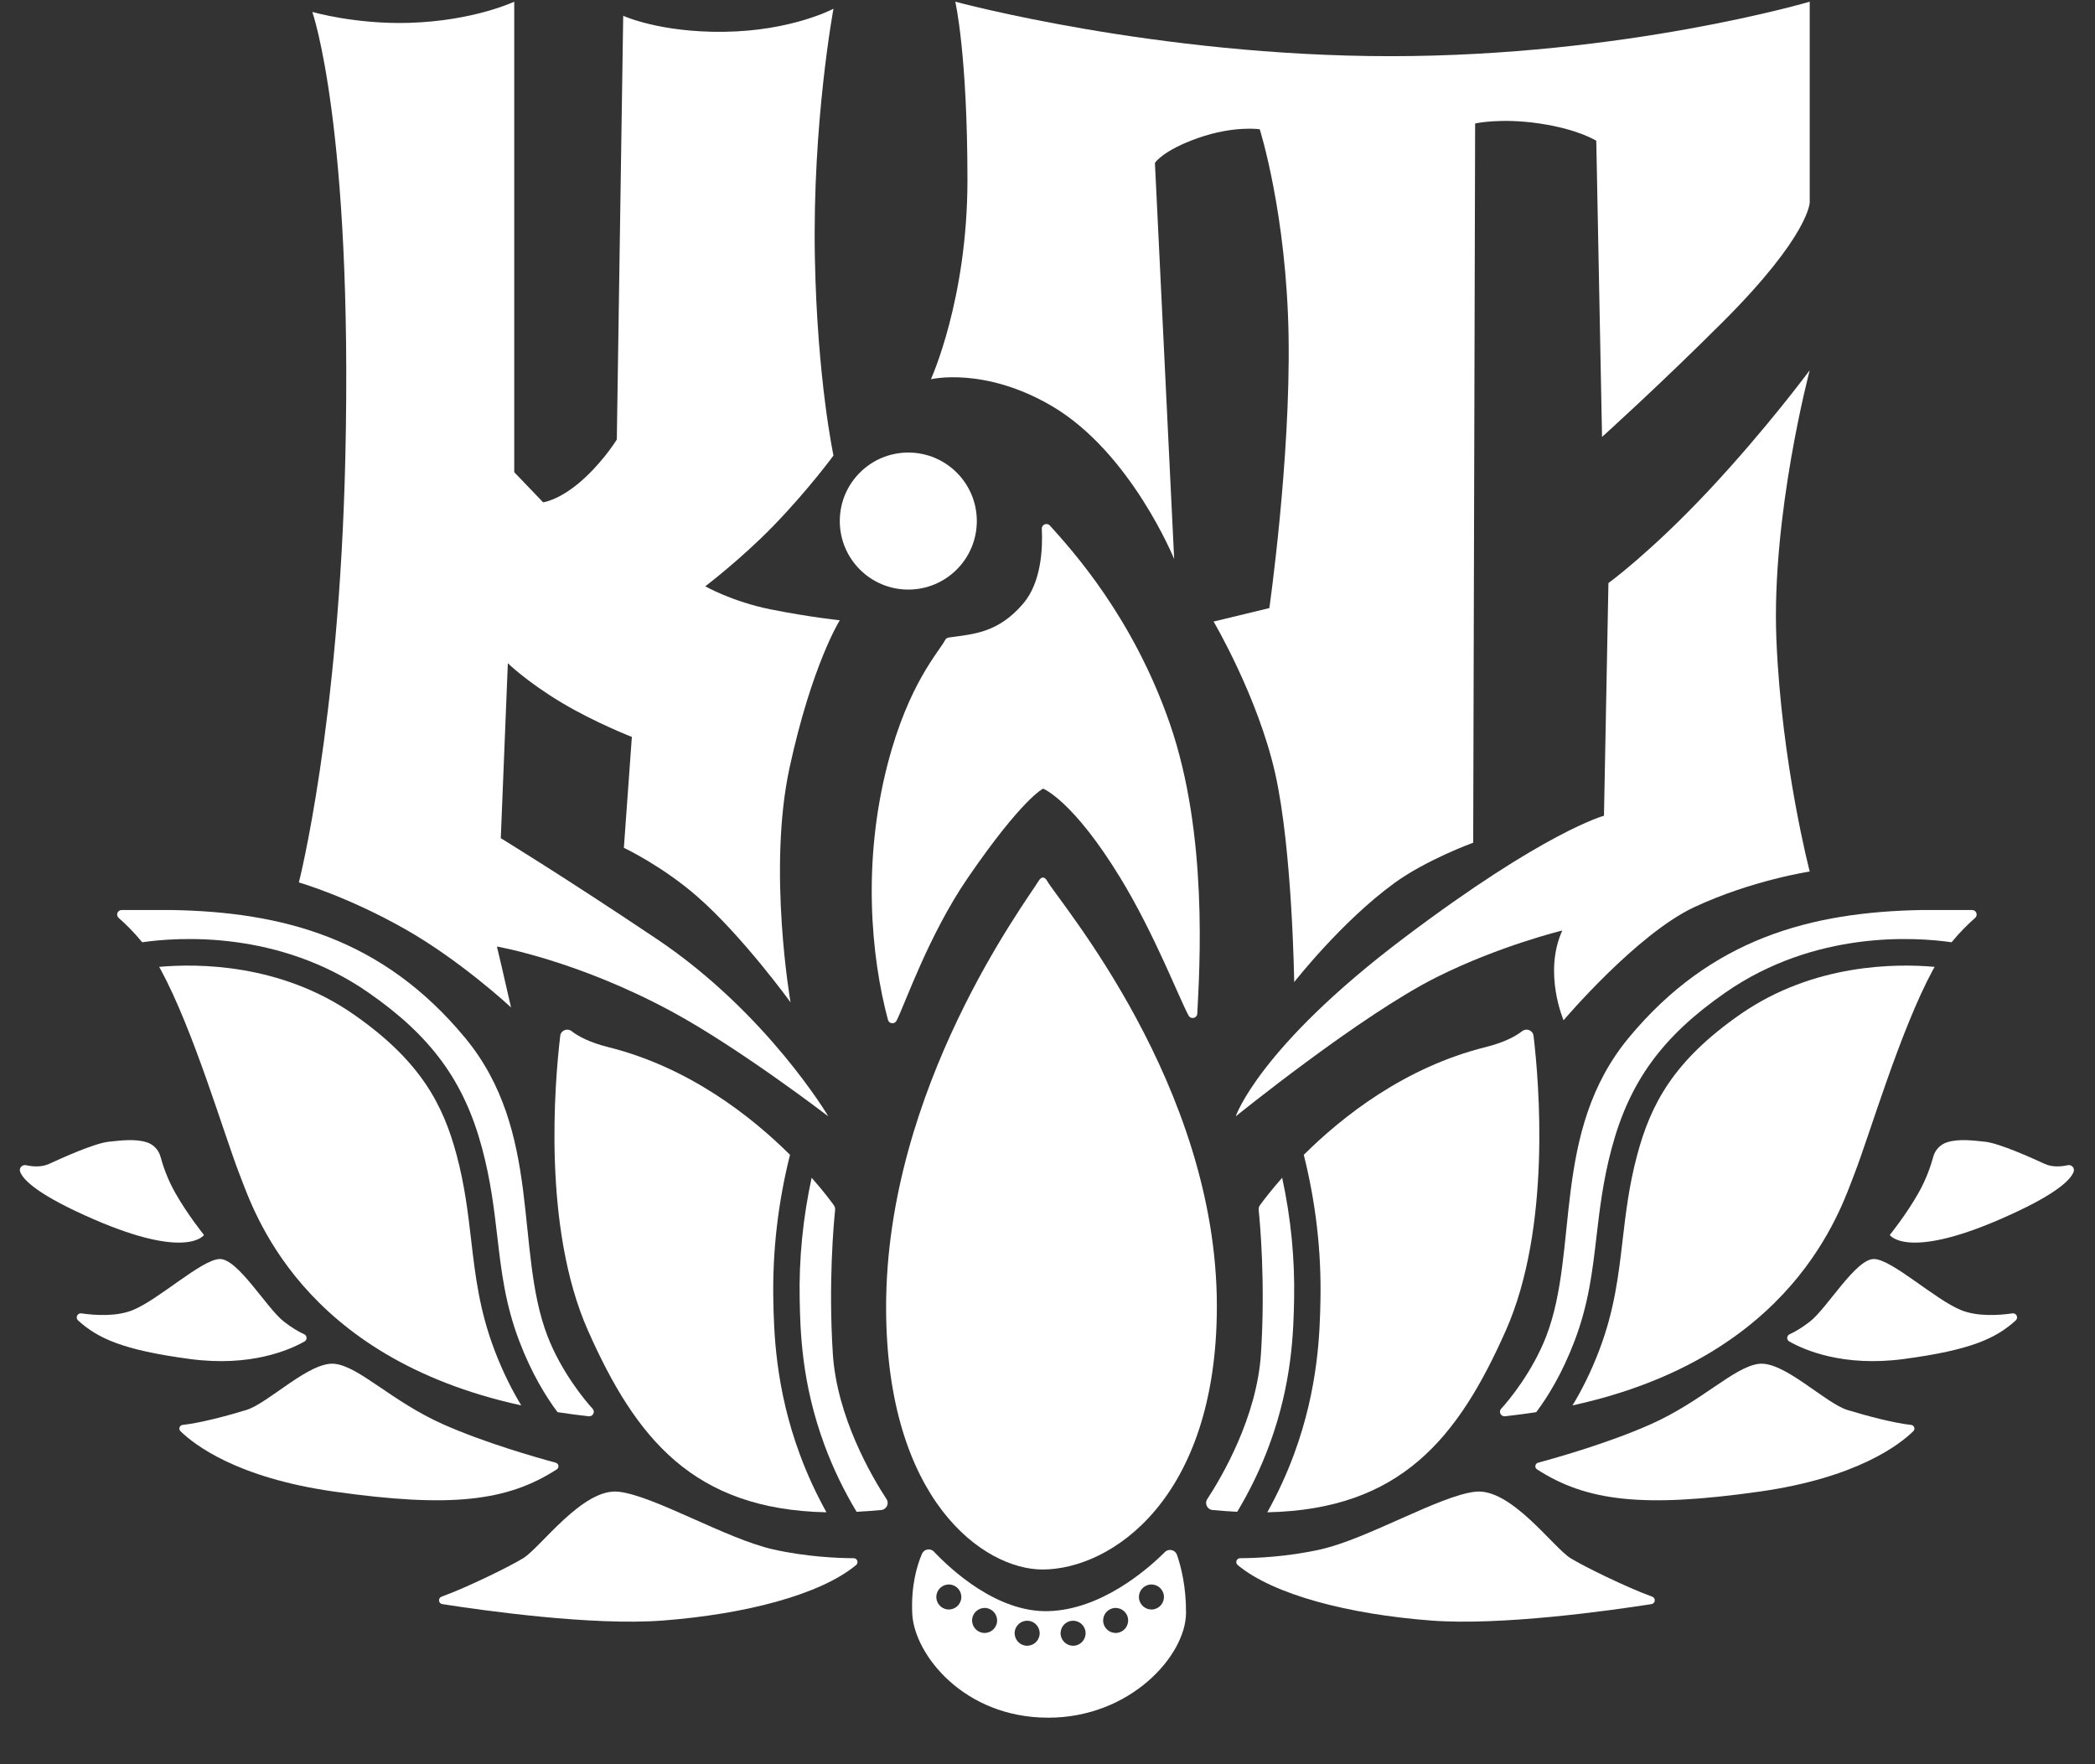 <?xml version="1.0" encoding="UTF-8"?> <svg xmlns="http://www.w3.org/2000/svg" width="76" height="64" viewBox="0 0 76 64" fill="none"><rect x="0" y="0" width="76" height="64" fill="#333333" stroke="none"/><g clip-path="url(#clip0_57_12)"><mask id="mask0_57_12" style="mask-type:luminance" maskUnits="userSpaceOnUse" x="-5" y="-12" width="84" height="84"><path d="M-4.667 -11.852H78.206V71.039H-4.667V-11.852Z" fill="white"></path></mask><g mask="url(#mask0_57_12)"><path d="M31.056 56.775C31.157 56.691 31.1 56.527 30.968 56.526C30.408 56.524 29.264 56.48 28.05 56.207C26.341 55.824 23.725 54.254 22.434 54.114C21.143 53.975 19.61 56.139 18.981 56.526C18.485 56.831 16.955 57.582 16.019 57.922C15.883 57.972 15.901 58.17 16.045 58.192C17.558 58.428 21.492 58.982 24.038 58.788C27.017 58.562 29.759 57.853 31.056 56.775Z" fill="white"></path><path d="M20.197 53.305C20.294 53.242 20.273 53.093 20.16 53.062C19.456 52.872 17.583 52.339 16.086 51.673C14.202 50.836 13.051 49.58 12.144 49.475C11.237 49.371 9.737 50.906 8.935 51.15C8.242 51.361 7.263 51.623 6.627 51.691C6.514 51.703 6.466 51.84 6.547 51.919C7.046 52.407 8.593 53.608 12.109 54.108C16.374 54.714 18.411 54.455 20.197 53.305Z" fill="white"></path><path d="M2.831 47.9C2.724 47.802 2.809 47.624 2.953 47.645C3.444 47.716 4.223 47.768 4.819 47.525C5.761 47.141 7.296 45.708 7.959 45.673C8.621 45.639 9.668 47.452 10.296 47.941C10.609 48.184 10.861 48.324 11.036 48.402C11.145 48.452 11.151 48.605 11.047 48.664C10.497 48.976 9.085 49.593 6.895 49.301C4.432 48.973 3.54 48.542 2.831 47.9Z" fill="white"></path><path d="M5.319 41.437C5.566 41.514 5.757 41.714 5.824 41.965C5.903 42.258 6.065 42.755 6.354 43.267C6.807 44.069 7.4 44.801 7.4 44.801C7.4 44.801 6.807 45.706 3.424 44.242C1.387 43.361 0.842 42.808 0.731 42.508C0.68 42.372 0.806 42.238 0.947 42.27C1.148 42.315 1.489 42.357 1.785 42.22C2.238 42.011 3.426 41.472 3.947 41.418C4.369 41.374 4.891 41.303 5.319 41.437Z" fill="white"></path><path d="M19.864 48.475C18.655 45.336 19.698 41.053 16.861 37.635C13.879 34.042 10.261 33.081 6.215 33.012H4.414C4.262 33.012 4.191 33.2 4.306 33.3C4.535 33.499 4.846 33.8 5.159 34.182C6.457 33.995 10.103 33.737 13.371 36.011C15.648 37.595 16.841 39.23 17.489 41.655C17.803 42.828 17.924 43.863 18.041 44.864C18.187 46.118 18.326 47.304 18.835 48.643C19.284 49.824 19.804 50.667 20.226 51.228C20.592 51.284 20.968 51.335 21.357 51.378C21.509 51.394 21.602 51.214 21.497 51.102C21.204 50.789 20.352 49.741 19.864 48.475Z" fill="white"></path><path d="M17.091 44.975C16.978 44.008 16.861 43.008 16.566 41.902C16.072 40.056 15.246 38.481 12.825 36.796C10.168 34.948 7.154 34.95 5.773 35.075C5.792 35.108 5.812 35.14 5.831 35.174C7.033 37.398 8.133 41.174 8.691 42.604C9.193 43.889 10.879 49.23 18.91 50.983C18.584 50.446 18.246 49.785 17.941 48.983C17.39 47.533 17.244 46.29 17.091 44.975Z" fill="white"></path><path d="M32.161 54.384C31.626 53.566 30.359 51.406 30.212 49.103C30.048 46.516 30.247 44.363 30.295 43.896C30.302 43.833 30.285 43.772 30.249 43.721C30.138 43.568 29.865 43.203 29.444 42.725C29.127 44.184 28.981 45.663 29.01 47.14C29.033 48.268 29.071 50.154 29.911 52.425C30.221 53.263 30.612 54.074 31.075 54.843C31.365 54.828 31.662 54.808 31.97 54.778C32.161 54.759 32.266 54.545 32.161 54.384Z" fill="white"></path><path d="M28.054 47.16C28.019 45.394 28.224 43.627 28.659 41.893C27.252 40.495 24.994 38.718 22.073 37.988C21.389 37.817 20.98 37.596 20.738 37.408C20.579 37.285 20.348 37.376 20.324 37.575C20.12 39.288 19.677 44.539 21.329 48.266C23.064 52.179 25.15 54.76 29.981 54.861C29.606 54.184 29.281 53.48 29.014 52.757C28.118 50.334 28.076 48.269 28.054 47.16Z" fill="white"></path><path d="M44.9 56.775C44.798 56.691 44.856 56.527 44.988 56.526C45.548 56.524 46.692 56.48 47.906 56.207C49.615 55.824 52.231 54.254 53.522 54.114C54.813 53.975 56.346 56.139 56.975 56.526C57.471 56.831 59.001 57.582 59.937 57.922C60.073 57.972 60.055 58.17 59.911 58.192C58.399 58.428 54.464 58.982 51.917 58.788C48.938 58.562 46.197 57.853 44.9 56.775Z" fill="white"></path><path d="M55.76 53.305C55.662 53.242 55.683 53.093 55.796 53.062C56.5 52.872 58.373 52.339 59.87 51.673C61.754 50.836 62.905 49.58 63.812 49.475C64.719 49.371 66.219 50.906 67.021 51.15C67.714 51.361 68.693 51.623 69.329 51.691C69.442 51.703 69.49 51.84 69.409 51.919C68.91 52.407 67.363 53.608 63.847 54.108C59.582 54.714 57.545 54.455 55.76 53.305Z" fill="white"></path><path d="M73.125 47.9C73.232 47.802 73.147 47.624 73.003 47.645C72.512 47.716 71.734 47.768 71.137 47.525C70.195 47.141 68.66 45.708 67.997 45.673C67.335 45.639 66.288 47.452 65.66 47.941C65.347 48.184 65.095 48.324 64.921 48.402C64.811 48.452 64.805 48.605 64.909 48.664C65.459 48.976 66.871 49.593 69.061 49.301C71.524 48.973 72.416 48.542 73.125 47.9Z" fill="white"></path><path d="M70.637 41.437C70.39 41.514 70.199 41.714 70.132 41.965C70.053 42.258 69.891 42.755 69.602 43.267C69.149 44.069 68.555 44.801 68.555 44.801C68.555 44.801 69.149 45.706 72.532 44.242C74.569 43.361 75.114 42.808 75.225 42.508C75.275 42.372 75.15 42.238 75.009 42.27C74.808 42.315 74.467 42.357 74.171 42.22C73.718 42.011 72.53 41.472 72.009 41.418C71.587 41.374 71.065 41.303 70.637 41.437Z" fill="white"></path><path d="M56.092 48.475C57.301 45.336 56.258 41.053 59.095 37.635C62.077 34.042 65.695 33.081 69.742 33.012H71.542C71.694 33.012 71.765 33.2 71.65 33.3C71.421 33.499 71.111 33.8 70.797 34.182C69.499 33.995 65.853 33.737 62.585 36.011C60.309 37.595 59.115 39.23 58.467 41.655C58.153 42.828 58.032 43.863 57.915 44.864C57.769 46.118 57.63 47.304 57.121 48.643C56.672 49.824 56.152 50.667 55.73 51.228C55.364 51.284 54.988 51.335 54.599 51.378C54.447 51.394 54.354 51.214 54.459 51.102C54.752 50.789 55.604 49.741 56.092 48.475Z" fill="white"></path><path d="M58.865 44.975C58.978 44.008 59.095 43.008 59.391 41.902C59.884 40.056 60.71 38.481 63.132 36.796C65.788 34.948 68.802 34.95 70.183 35.075C70.164 35.108 70.144 35.14 70.125 35.174C68.923 37.398 67.823 41.174 67.265 42.604C66.764 43.889 65.078 49.23 57.046 50.983C57.372 50.446 57.71 49.785 58.015 48.983C58.566 47.533 58.712 46.29 58.865 44.975Z" fill="white"></path><path d="M43.795 54.384C44.331 53.566 45.597 51.406 45.744 49.103C45.908 46.516 45.709 44.363 45.661 43.896C45.654 43.833 45.671 43.772 45.707 43.721C45.818 43.568 46.091 43.203 46.513 42.725C46.83 44.184 46.975 45.663 46.946 47.14C46.923 48.268 46.885 50.154 46.045 52.425C45.736 53.263 45.344 54.074 44.882 54.843C44.591 54.828 44.294 54.808 43.986 54.778C43.795 54.759 43.69 54.545 43.795 54.384Z" fill="white"></path><path d="M47.902 47.16C47.937 45.394 47.732 43.627 47.297 41.893C48.704 40.495 50.961 38.718 53.882 37.988C54.567 37.817 54.976 37.596 55.218 37.408C55.377 37.285 55.608 37.376 55.632 37.575C55.836 39.288 56.279 44.539 54.627 48.266C52.892 52.179 50.806 54.76 45.974 54.861C46.35 54.184 46.675 53.48 46.942 52.757C47.838 50.334 47.88 48.269 47.902 47.16Z" fill="white"></path><path d="M35.436 18.902C35.436 17.53 34.323 16.417 32.95 16.417C31.578 16.417 30.465 17.53 30.465 18.902C30.465 20.275 31.578 21.388 32.95 21.388C34.323 21.388 35.436 20.275 35.436 18.902Z" fill="white"></path><path d="M37.819 56.936C40.296 56.936 44.144 54.395 44.144 47.383C44.144 39.36 38.395 32.689 37.987 31.957C37.893 31.788 37.774 31.796 37.674 31.963C37.225 32.705 32.145 39.465 32.145 47.417C32.145 54.429 35.691 56.936 37.819 56.936Z" fill="white"></path><path d="M41.816 58.385C41.566 58.41 41.344 58.228 41.319 57.978C41.294 57.729 41.476 57.507 41.725 57.482C41.974 57.457 42.197 57.639 42.222 57.888C42.247 58.138 42.065 58.36 41.816 58.385ZM40.517 59.236C40.268 59.261 40.046 59.079 40.021 58.83C39.996 58.58 40.178 58.358 40.427 58.333C40.676 58.308 40.899 58.49 40.923 58.739C40.949 58.989 40.767 59.211 40.517 59.236ZM38.974 59.7C38.725 59.724 38.502 59.543 38.477 59.293C38.452 59.044 38.634 58.822 38.884 58.797C39.133 58.772 39.355 58.954 39.38 59.203C39.405 59.452 39.223 59.675 38.974 59.7ZM37.217 59.7C36.968 59.675 36.786 59.452 36.81 59.203C36.836 58.954 37.058 58.772 37.307 58.797C37.557 58.822 37.739 59.044 37.714 59.293C37.688 59.543 37.466 59.724 37.217 59.7ZM35.674 59.236C35.424 59.211 35.242 58.989 35.267 58.739C35.292 58.49 35.515 58.308 35.764 58.333C36.013 58.358 36.195 58.58 36.17 58.83C36.145 59.079 35.923 59.261 35.674 59.236ZM34.375 58.385C34.126 58.36 33.944 58.138 33.969 57.888C33.994 57.639 34.216 57.457 34.466 57.482C34.715 57.507 34.897 57.729 34.872 57.978C34.847 58.228 34.625 58.41 34.375 58.385ZM42.258 56.304C41.617 56.941 39.949 58.396 38.026 58.447C36.168 58.496 34.498 56.941 33.882 56.29C33.752 56.152 33.522 56.192 33.447 56.367C33.272 56.772 33.044 57.513 33.094 58.544C33.166 60.009 34.956 62.312 38.026 62.312C41.002 62.312 43.011 60.064 43.025 58.521C43.034 57.568 42.843 56.829 42.698 56.407C42.633 56.22 42.398 56.164 42.258 56.304Z" fill="white"></path><path d="M32.523 37.029C32.826 36.441 33.679 33.932 35.111 31.843C37.084 28.966 37.84 28.609 37.84 28.609C37.84 28.609 38.915 29.018 40.64 31.843C41.89 33.892 42.775 36.214 43.119 36.842C43.2 36.991 43.425 36.94 43.434 36.77C43.515 35.134 43.836 30.302 42.444 26.268C41.097 22.366 38.872 19.939 38.087 19.066C37.981 18.948 37.786 19.027 37.794 19.185C37.828 19.864 37.785 21.116 37.119 21.896C36.195 22.978 35.293 23.001 34.413 23.128C34.359 23.136 34.313 23.169 34.288 23.216C34.06 23.653 32.961 24.792 32.203 27.71C31.284 31.244 31.59 34.667 32.212 36.997C32.252 37.145 32.453 37.165 32.523 37.029Z" fill="white"></path></g><mask id="mask1_57_12" style="mask-type:luminance" maskUnits="userSpaceOnUse" x="-5" y="-12" width="84" height="84"><path d="M-4.667 -11.852H78.206V71.039H-4.667V-11.852Z" fill="white"></path></mask><g mask="url(#mask1_57_12)"><path d="M11.33 0.433C11.33 0.433 12.894 0.887 14.842 0.829C17.185 0.759 18.655 0.061 18.655 0.061V17.129L19.702 18.222C19.702 18.222 20.353 18.152 21.26 17.292C21.964 16.623 22.376 15.944 22.376 15.944L22.608 0.573C22.608 0.573 23.934 1.183 26.259 1.154C28.735 1.123 30.236 0.317 30.236 0.317C30.236 0.317 29.468 4.433 29.561 9.339C29.645 13.757 30.236 16.525 30.236 16.525C30.236 16.525 29.333 17.761 28.05 19.083C26.887 20.28 25.585 21.269 25.585 21.269C25.585 21.269 26.561 21.827 27.957 22.106C29.389 22.392 30.465 22.501 30.465 22.501C30.465 22.501 29.454 24.111 28.643 27.849C27.84 31.547 28.678 36.36 28.678 36.36C28.678 36.36 26.934 33.953 25.294 32.523C24.012 31.404 22.632 30.756 22.632 30.756L22.922 26.733C22.922 26.733 21.597 26.217 20.411 25.512C19.12 24.745 18.423 24.059 18.423 24.059L18.167 30.407C18.167 30.407 20.446 31.797 23.818 34.058C27.835 36.752 30.05 40.499 30.05 40.499C30.05 40.499 26.811 38.013 24.352 36.686C20.92 34.833 18.027 34.337 18.027 34.337C18.027 34.337 18.168 34.93 18.213 35.128C18.296 35.482 18.539 36.546 18.539 36.546C18.539 36.546 16.73 34.859 14.702 33.709C12.58 32.506 10.842 32.012 10.842 32.012C10.842 32.012 12.307 26.315 12.528 16.583C12.8 4.595 11.33 0.433 11.33 0.433Z" fill="white"></path><path d="M34.654 0.061C34.654 0.061 41.932 2.038 50.443 2.038C58.954 2.038 65.651 0.061 65.651 0.061V7.34C65.651 7.34 65.651 8.525 62.512 11.665C60.21 13.967 58.117 15.85 58.117 15.85L57.908 5.107C57.908 5.107 57.266 4.689 55.843 4.479C54.42 4.27 53.513 4.479 53.513 4.479L53.443 30.57C53.443 30.57 51.757 31.181 50.583 32.035C48.664 33.43 46.949 35.628 46.949 35.628C46.949 35.628 46.885 30.832 46.258 28.05C45.63 25.268 44.025 22.548 44.025 22.548L46.048 22.059C46.048 22.059 46.816 16.688 46.746 12.223C46.676 7.758 45.699 4.689 45.699 4.689C45.699 4.689 44.769 4.549 43.473 5.003C42.176 5.456 41.897 5.91 41.897 5.91L42.595 20.28C42.595 20.28 41.025 16.417 38.165 14.734C35.711 13.29 33.77 13.758 33.77 13.758C33.77 13.758 35.096 10.863 35.096 6.537C35.096 1.933 34.654 0.061 34.654 0.061Z" fill="white"></path><path d="M44.827 40.499C44.827 40.499 45.658 38.009 50.909 34.042C56.059 30.151 58.187 29.593 58.187 29.593L58.349 21.152C58.349 21.152 59.884 20.036 61.977 17.804C64.07 15.571 65.651 13.432 65.651 13.432C65.651 13.432 64.256 18.687 64.442 23.199C64.628 27.71 65.651 31.616 65.651 31.616C65.651 31.616 63.558 31.93 61.465 32.907C59.372 33.883 56.722 37.011 56.722 37.011C56.722 37.011 55.977 35.291 56.675 33.756C56.675 33.756 54.414 34.302 52.132 35.441C49.37 36.819 44.827 40.499 44.827 40.499Z" fill="white"></path></g></g><defs><clipPath id="clip0_57_12"><rect width="75.852" height="64" fill="white" transform="translate(0.074)"></rect></clipPath></defs></svg> 